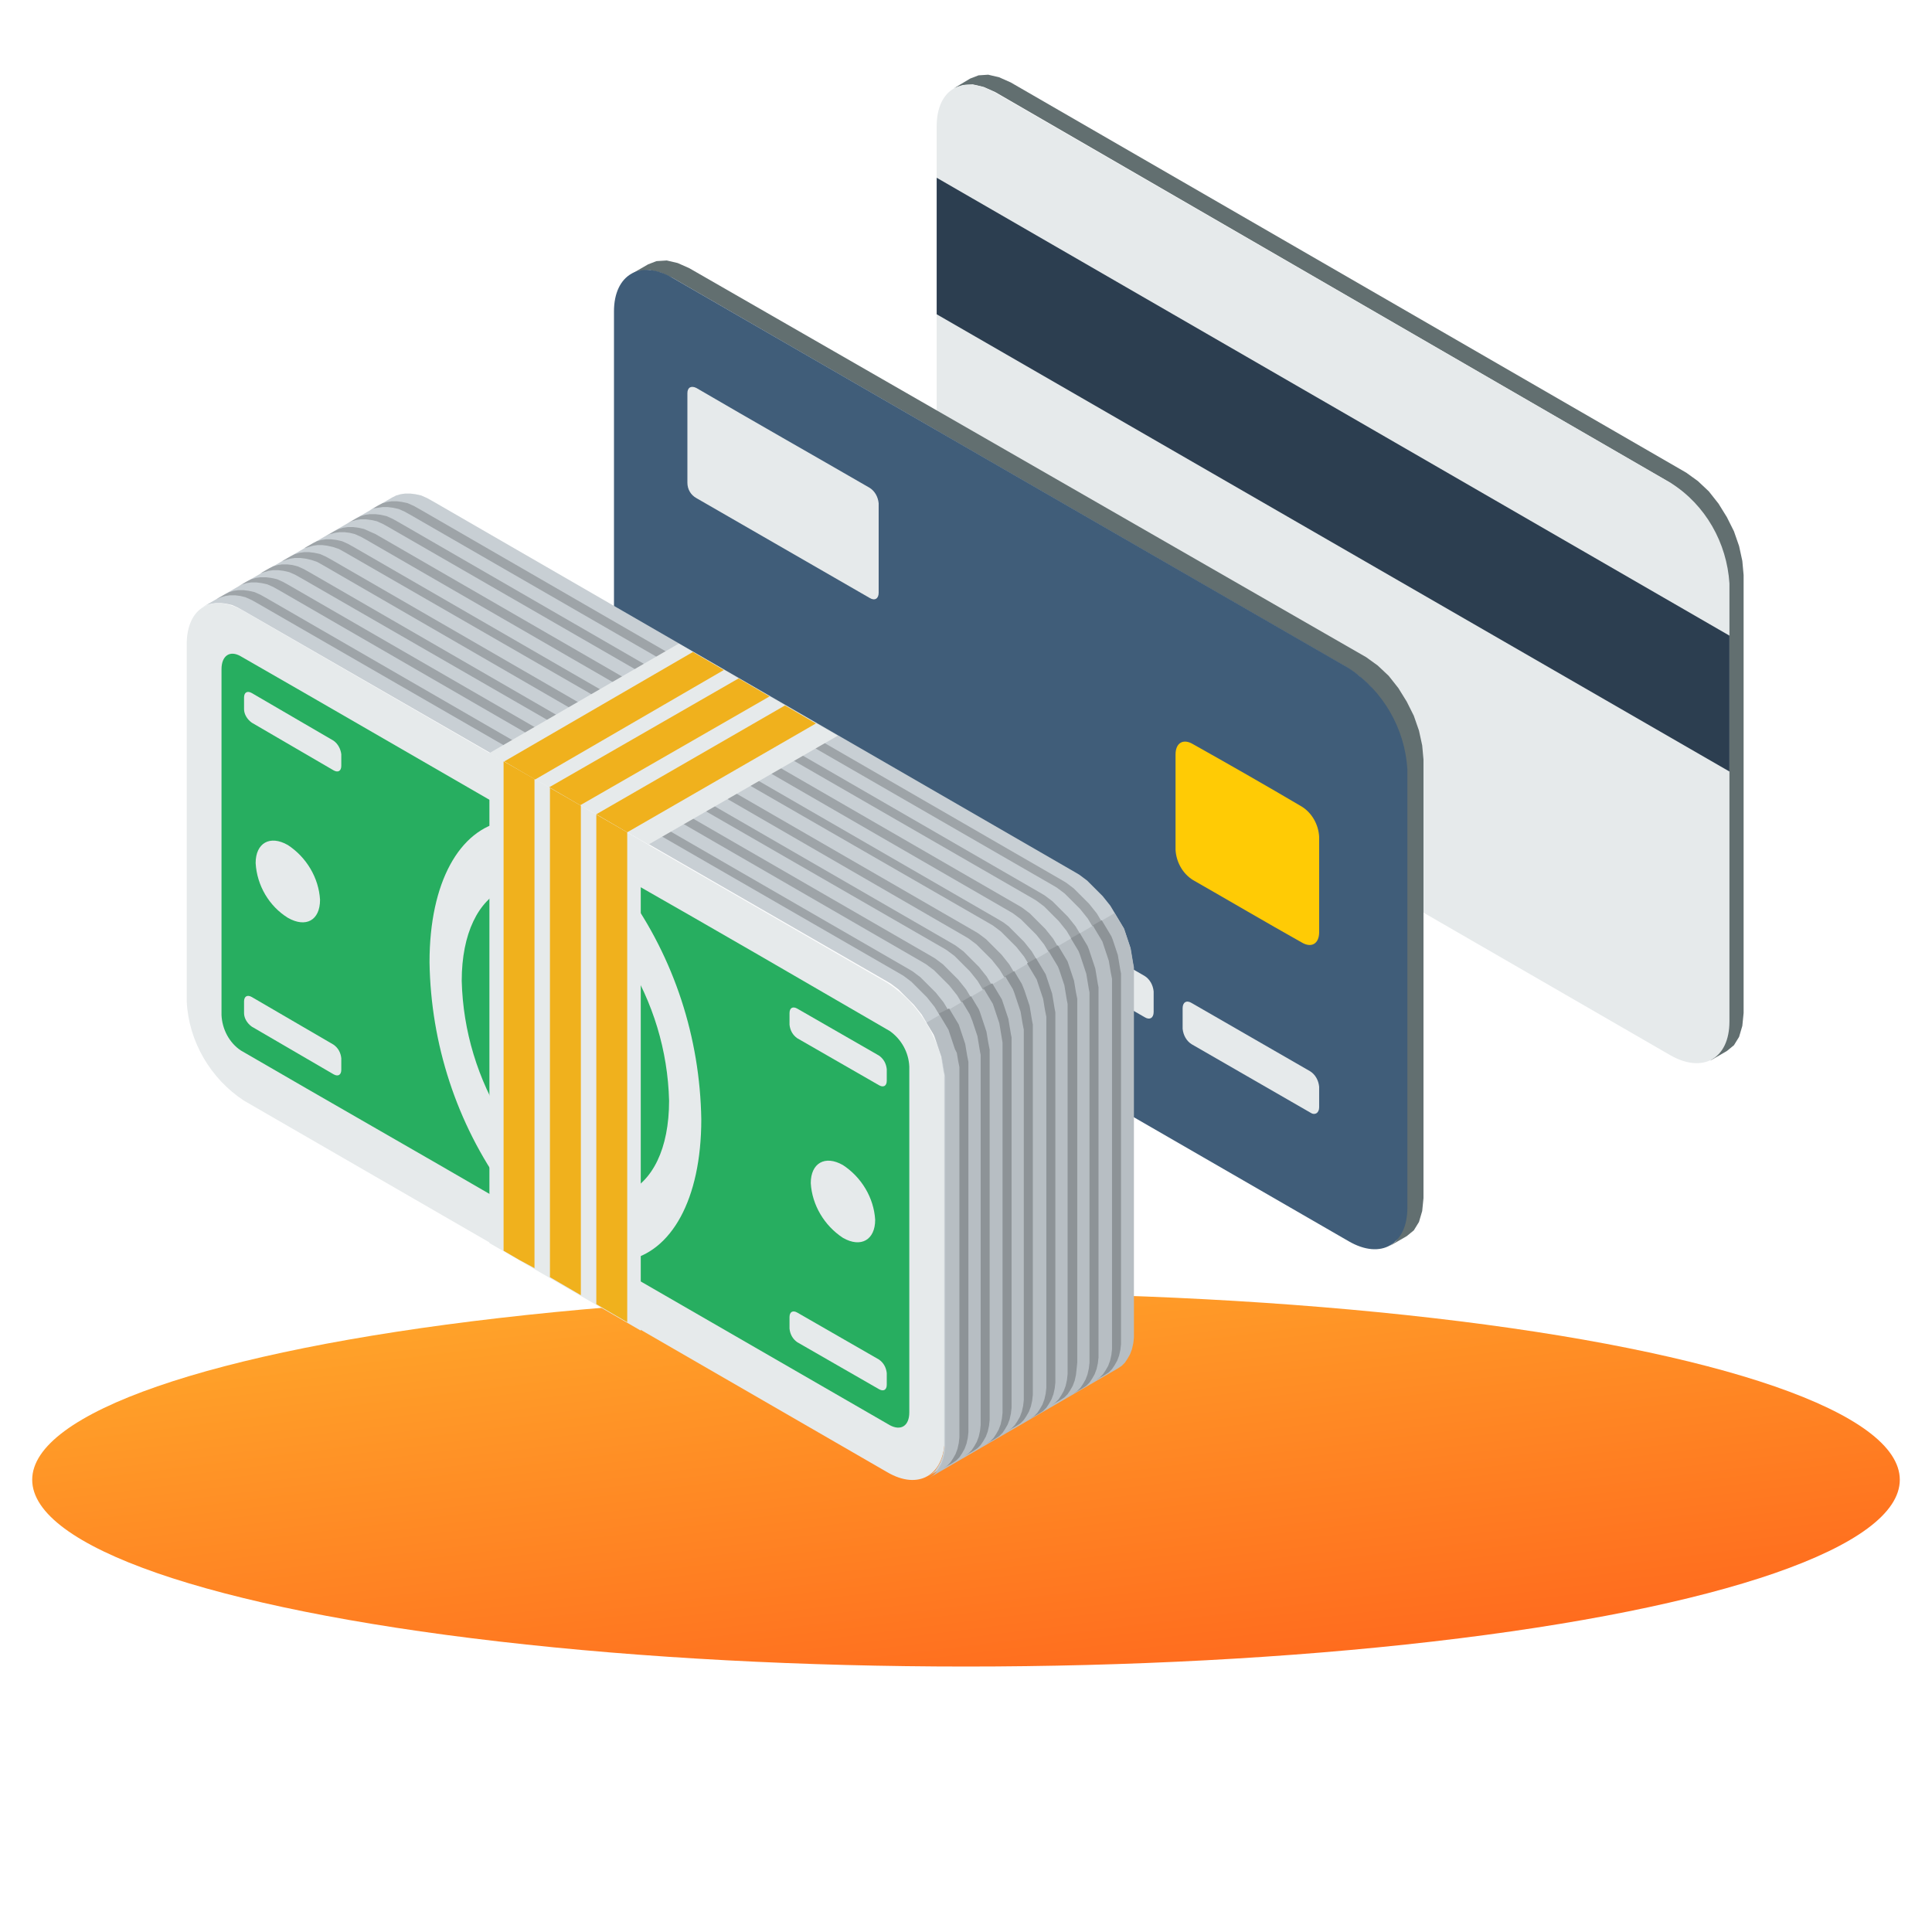 <?xml version="1.0" encoding="utf-8"?>
<!-- Generator: Adobe Illustrator 25.4.1, SVG Export Plug-In . SVG Version: 6.00 Build 0)  -->
<svg version="1.1" id="Layer_1" xmlns="http://www.w3.org/2000/svg" xmlns:xlink="http://www.w3.org/1999/xlink" x="0px" y="0px"
	 viewBox="0 0 300 300" style="enable-background:new 0 0 300 300;" xml:space="preserve">
<style type="text/css">
	.st0{fill:url(#Ellipse_269_00000098935930101756639190000018012793740040070833_);}
	.st1{fill-rule:evenodd;clip-rule:evenodd;fill:#626F70;}
	.st2{fill-rule:evenodd;clip-rule:evenodd;fill:#E6EAEB;}
	.st3{fill-rule:evenodd;clip-rule:evenodd;fill:#2C3E50;}
	.st4{fill-rule:evenodd;clip-rule:evenodd;fill:#405D79;}
	.st5{fill-rule:evenodd;clip-rule:evenodd;fill:#FFCB05;}
	.st6{fill-rule:evenodd;clip-rule:evenodd;fill:#27AE60;}
	.st7{fill-rule:evenodd;clip-rule:evenodd;fill:#F0B11D;}
	.st8{fill-rule:evenodd;clip-rule:evenodd;fill:#C8CFD4;}
	.st9{fill-rule:evenodd;clip-rule:evenodd;fill:#9EA4A8;}
	.st10{fill-rule:evenodd;clip-rule:evenodd;fill:#B7BEC3;}
	.st11{fill-rule:evenodd;clip-rule:evenodd;fill:#8D9397;}
</style>
<g id="Group_2401_00000034812252582837043270000009785815735520909467_" transform="translate(-820 -3887.821)">
	
		<linearGradient id="Ellipse_269_00000014630505137528068660000015646958998689018295_" gradientUnits="userSpaceOnUse" x1="723.694" y1="4264.189" x2="725.97" y2="4260.564" gradientTransform="matrix(80 0 0 -16 -57015 72316.141)">
		<stop  offset="0" style="stop-color:#FFA62A"/>
		<stop  offset="1" style="stop-color:#FF661D"/>
	</linearGradient>
	
		<ellipse id="Ellipse_269_00000045589734418750967150000006884643537384412841_" style="fill:url(#Ellipse_269_00000014630505137528068660000015646958998689018295_);" cx="970" cy="4117.6" rx="145" ry="29"/>
	<g id="Group_2417" transform="translate(8.938 -8.179)">
		<g id="Group_2312_00000158014537784037419200000005941686164326724520_" transform="translate(836 3896)">
			<g id="Group_2310_00000142176187923175163050000012722782522385676710_" transform="translate(13.809 0)">
				<path id="Path_4068_00000168075685667047692030000010430013218418627478_" class="st1" d="M109.4,13.7l2.5-1.5l1.3-0.5l1.5-0.1
					l1.7,0.4l1.8,0.8l104.9,60.6l1.8,1.3l1.7,1.6l1.5,1.9l1.3,2.1l1.1,2.2l0.8,2.3l0.5,2.3l0.2,2.2v68l-0.2,2l-0.5,1.7l-0.8,1.3
					l-1.1,0.9l-2.6,1.5l1.1-0.9l0.8-1.3l0.5-1.7l0.2-2v-68l-0.2-2.2l-0.5-2.3l-0.8-2.3l-1.1-2.2l-1.3-2.1l-1.5-1.9l-1.7-1.6
					l-1.8-1.3L115.8,14.3l-1.8-0.8l-1.7-0.4l-1.5,0.1L109.4,13.7z"/>
				<path id="Path_4069_00000115481636221419822270000011553020413044050082_" class="st2" d="M229.8,90.6v68c0,5.8-4.1,8.1-9.1,5.3
					l-104.9-60.6c-5.3-3.5-8.7-9.3-9.1-15.7v-68c0-5.8,4.1-8.1,9.1-5.2l104.9,60.6C226.1,78.4,229.4,84.3,229.8,90.6z"/>
				<path id="Path_4070_00000157989308594074819380000013030417683228149418_" class="st3" d="M229.8,98.7v21.1l-123.1-71V27.6
					L229.8,98.7z"/>
			</g>
			<g id="Group_2311_00000110449662280297153630000008153876546641861552_" transform="translate(0 7.947)">
				<path id="Path_4071_00000075124806181182893550000006235311397982467240_" class="st1" d="M190.9,185.5l2.6-1.5l1.1-0.9l0.8-1.3
					l0.5-1.7l0.2-2V110l-0.2-2.2l-0.5-2.3l-0.8-2.3l-1.1-2.2l-1.3-2.1l-1.5-1.9l-1.7-1.6l-1.8-1.3L82.1,33.7l-1.8-0.8l-1.7-0.4
					L77,32.6l-1.3,0.5l-2.6,1.5l1.3-0.5L76,34l1.7,0.4l1.8,0.8l104.9,60.6l1.8,1.3l1.7,1.6l1.5,1.9l1.3,2.1l1.1,2.2l0.8,2.3l0.5,2.3
					l0.2,2.2v68.1l-0.2,2l-0.5,1.7l-0.8,1.3L190.9,185.5z"/>
				<path id="Path_4072_00000181053690581869300410000017357387280683876268_" class="st4" d="M184.5,95.8l-105-60.6
					c-5-2.9-9.1-0.5-9.1,5.2v68.1c0.3,6.4,3.7,12.2,9.1,15.7l105,60.6c5,2.9,9.1,0.5,9.1-5.2v-68.1
					C193.2,105.1,189.8,99.3,184.5,95.8z"/>
				<path id="Path_4073_00000111898763529926704040000009503163024011191196_" class="st2" d="M81.8,67V53.1c0-0.9,0.6-1.2,1.4-0.8
					c8.9,5.2,17.9,10.3,26.9,15.5c0.8,0.5,1.3,1.4,1.4,2.4v13.9c0,0.9-0.6,1.3-1.4,0.8L83.2,69.4C82.3,68.9,81.8,68,81.8,67z"/>
				<path id="Path_4074_00000160171024725543570620000017414936713315672725_" class="st2" d="M178.5,164.8l-18.4-10.6
					c-0.8-0.5-1.3-1.4-1.4-2.4v-3.2c0-0.9,0.6-1.3,1.4-0.8l18.4,10.6c0.8,0.5,1.3,1.4,1.4,2.4v3.2
					C179.9,164.9,179.2,165.3,178.5,164.8z"/>
				<path id="Path_4075_00000163770959290209890450000001779153945860425090_" class="st2" d="M152.8,150l-18.4-10.6
					c-0.8-0.5-1.3-1.4-1.4-2.4v-3.2c0-0.9,0.6-1.2,1.4-0.8l18.4,10.6c0.8,0.5,1.3,1.4,1.4,2.4v3.2
					C154.2,150.1,153.6,150.5,152.8,150z"/>
				<path id="Path_4076_00000116201215423804634550000014773332951066214788_" class="st2" d="M127.2,135.2l-18.4-10.6
					c-0.8-0.5-1.3-1.4-1.4-2.4V119c0-0.9,0.6-1.3,1.4-0.8l18.4,10.6c0.8,0.5,1.3,1.4,1.4,2.4v3.2C128.6,135.3,128,135.7,127.2,135.2
					z"/>
				<path id="Path_4077_00000115473042989160262530000006113996421599011717_" class="st2" d="M101.5,120.4l-18.4-10.6
					c-0.8-0.5-1.3-1.4-1.4-2.4v-3.2c0-0.9,0.6-1.2,1.4-0.8l18.4,10.6c0.8,0.5,1.4,1.4,1.4,2.4v3.2
					C103,120.5,102.3,120.9,101.5,120.4z"/>
				<path id="Path_4078_00000137852704373993964930000006881260129016120217_" class="st5" d="M179.9,122c-0.1-1.9-1.1-3.7-2.7-4.7
					c-5.6-3.3-11.2-6.5-16.9-9.7c-1.5-0.9-2.7-0.2-2.7,1.6V124c0.1,1.9,1.1,3.7,2.7,4.7c5.6,3.2,11.2,6.5,16.9,9.7
					c1.5,0.9,2.7,0.2,2.7-1.6V122z"/>
			</g>
		</g>
		<g id="Group_2416" transform="translate(817.658 3913.939)">
			<g id="Group_2413" transform="translate(0 4.677)">
				<path id="Path_4536" class="st2" d="M131.2,206l-99.9-57.7c-5.2-3.4-8.6-9.2-8.9-15.4V77.4c0-5.7,4-8,8.9-5.1l99.9,57.7
					c5.2,3.4,8.6,9.2,8.9,15.4v55.5C140,206.5,136,208.8,131.2,206z"/>
				<path id="Path_4537" class="st6" d="M90.7,162.6c4-1.8,6.6-6.8,6.6-14.3c-0.2-7.8-2.5-15.3-6.6-21.9l0,0V162.6z"/>
				<path id="Path_4538" class="st6" d="M71.7,104.9c-6.9,1.3-11.6,9.4-11.6,21.9c0.2,12.7,4.2,25,11.6,35.3v2
					c-13.6-7.9-27.3-15.7-40.9-23.6c-1.8-1.2-2.9-3.3-3-5.5V81.3c0-2.1,1.3-3,3-2C44.4,87.1,58,95,71.7,102.9V104.9z"/>
				<path id="Path_4539" class="st6" d="M71.7,151.6c-4.1-6.6-6.4-14.1-6.6-21.9c0-7.4,2.6-12.5,6.6-14.3l0,0V151.6z"/>
				<path id="Path_4540" class="st6" d="M90.7,115.9c7.4,10.3,11.4,22.6,11.6,35.3c0,12.5-4.7,20.6-11.6,21.9v2l40.9,23.6
					c1.7,0.9,3,0.1,3-2v-53.7c-0.1-2.2-1.2-4.2-3-5.5c-13.6-7.9-27.2-15.8-40.9-23.6V115.9z"/>
				<path id="Path_4541" class="st2" d="M45.2,92.4l-12.7-7.4c-0.7-0.4-1.2-0.1-1.2,0.7v1.8c0,0.8,0.5,1.6,1.2,2.1L45.2,97
					c0.7,0.4,1.2,0.1,1.2-0.7v-1.8C46.3,93.7,45.9,92.9,45.2,92.4z"/>
				<path id="Path_4542" class="st2" d="M45.2,139.6l-12.7-7.4c-0.7-0.4-1.2-0.1-1.2,0.7v1.8c0,0.8,0.5,1.6,1.2,2.1l12.7,7.4
					c0.7,0.4,1.2,0.1,1.2-0.7v-1.8C46.3,140.8,45.9,140.1,45.2,139.6z"/>
				<path id="Path_4543" class="st2" d="M38.1,108.6c-2.8-1.6-5-0.3-5,2.8c0.2,3.5,2.1,6.7,5,8.5c2.8,1.6,5,0.4,5-2.8
					C42.9,113.7,41,110.5,38.1,108.6z"/>
				<path id="Path_4544" class="st2" d="M117.2,134l12.7,7.3c0.7,0.5,1.1,1.2,1.2,2.1v1.8c0,0.8-0.5,1.1-1.2,0.7l-12.7-7.3
					c-0.7-0.5-1.1-1.2-1.2-2.1v-1.8C116,133.9,116.5,133.6,117.2,134z"/>
				<path id="Path_4545" class="st2" d="M117.2,181.2l12.7,7.3c0.7,0.5,1.1,1.2,1.2,2.1v1.8c0,0.8-0.5,1.1-1.2,0.7l-12.7-7.3
					c-0.7-0.5-1.1-1.2-1.2-2.1v-1.8C116,181.1,116.5,180.8,117.2,181.2z"/>
				<path id="Path_4546" class="st2" d="M124.3,158.3c2.9,1.9,4.8,5.1,5,8.5c0,3.1-2.2,4.4-5,2.8c-2.9-1.9-4.8-5.1-5-8.5
					C119.3,158,121.5,156.7,124.3,158.3z"/>
				<path id="Path_4547" class="st2" d="M69.4,94.3l23.5,13.6v76.1l-23.5-13.6V94.3z"/>
				<path id="Path_4548" class="st7" d="M86,103.8l4.8,2.8v76.1l-4.8-2.8L86,103.8z"/>
				<path id="Path_4549" class="st7" d="M83.6,102.4l-2.4-1.4l-2.4-1.4v76.1l2.4,1.4l2.4,1.4V102.4z"/>
				<path id="Path_4550" class="st7" d="M74,96.9l2.4,1.4v76L74,173l-2.4-1.4v-76L74,96.9z"/>
			</g>
			<g id="Group_2414" transform="translate(0.72 0)">
				<path id="Path_4551" class="st8" d="M24.2,76.3l29.4-17l0.6-0.3l0.7-0.2l0.7-0.1h0.8l0.8,0.1l0.9,0.2l0.9,0.4l0.9,0.5l99.9,57.7
					l0.5,0.3l0.4,0.3l0.4,0.3l0.4,0.3l0.4,0.4l0.4,0.4l0.4,0.4l0.4,0.4l0.4,0.4l0.4,0.4l0.4,0.5l0.4,0.5l0.4,0.5l0.3,0.5l0.3,0.5
					l0.3,0.5l0.3,0.5l0.3,0.5l0.3,0.5l0.3,0.5l0.2,0.6l0.2,0.6l0.2,0.6l0.2,0.6l0.2,0.6l0.1,0.6l0.1,0.6l0.1,0.6l0.1,0.6l0.1,0.5
					l0,0.5v0.5v55.5l0,1l-0.1,0.9l-0.2,0.9l-0.3,0.8l-0.4,0.7l-0.4,0.6l-0.5,0.5l-0.6,0.4l-29.4,16.9l0.6-0.4l0.5-0.5l0.4-0.6
					l0.4-0.7l0.3-0.8l0.2-0.9l0.1-0.9l0-1V150v-0.5l0-0.5l-0.1-0.5l-0.1-0.6l-0.1-0.6l-0.1-0.6l-0.1-0.6l-0.2-0.6l-0.2-0.6l-0.2-0.6
					l-0.2-0.6l-0.2-0.6l-0.2-0.5l-0.3-0.5l-0.3-0.5l-0.3-0.5l-0.3-0.5l-0.3-0.5l-0.3-0.5l-0.4-0.5l-0.4-0.5l-0.4-0.5l-0.4-0.4
					l-0.4-0.4l-0.4-0.4l-0.4-0.4l-0.4-0.4l-0.4-0.4l-0.4-0.3l-0.4-0.3l-0.4-0.3l-0.5-0.3L30.5,76.9l-0.9-0.5l-0.9-0.4l-0.9-0.2
					L27,75.7h-0.8l-0.7,0.1L24.8,76L24.2,76.3z"/>
				<path id="Path_4552" class="st9" d="M26.3,75.1l1.4-0.8l0.6-0.3l0.7-0.2l0.7-0.1h0.8l0.8,0.1l0.9,0.2l0.9,0.4l0.9,0.5l99.9,57.7
					l0.5,0.3l0.4,0.3l0.4,0.3l0.4,0.3l0.4,0.4l0.4,0.4l0.4,0.4l0.4,0.4l0.4,0.4l0.4,0.4l0.4,0.5l0.4,0.5l0.4,0.5l0.3,0.5l0.3,0.5
					l0.3,0.5l0.3,0.5l0.3,0.5l0.3,0.5l0.3,0.5l0.2,0.6l0.2,0.6l0.2,0.6l0.2,0.6l0.2,0.6l0.1,0.6l0.1,0.6l0.1,0.6l0.1,0.5l0.1,0.5
					l0,0.5v0.5v55.5l0,1l-0.1,0.9l-0.2,0.9l-0.3,0.8l-0.4,0.7l-0.4,0.6l-0.5,0.5l-0.6,0.4l-1.4,0.8l0.6-0.4l0.5-0.5l0.4-0.6l0.4-0.7
					l0.3-0.8l0.2-0.9l0.1-0.9l0-1v-55.5v-0.5l0-0.5l-0.1-0.5l-0.1-0.6l-0.1-0.6l-0.1-0.6l-0.1-0.6l-0.2-0.6l-0.2-0.6l-0.2-0.6
					l-0.2-0.6l-0.2-0.6l-0.3-0.5l-0.3-0.5l-0.3-0.5l-0.3-0.5l-0.3-0.5l-0.3-0.5l-0.3-0.5l-0.4-0.5l-0.4-0.5l-0.4-0.5l-0.4-0.4
					l-0.4-0.4l-0.4-0.4l-0.4-0.4l-0.4-0.4l-0.4-0.4l-0.4-0.3l-0.4-0.3l-0.4-0.3l-0.5-0.3L32.6,75.7l-0.9-0.5l-0.9-0.4L30,74.6
					l-0.8-0.1h-0.8l-0.7,0.1L27,74.8L26.3,75.1z"/>
				<path id="Path_4553" class="st9" d="M29.7,73.1l1.4-0.8l0.6-0.3l0.7-0.2l0.7-0.1H34l0.8,0.1l0.9,0.2l0.9,0.4l0.9,0.5l99.9,57.7
					l0.5,0.3l0.4,0.3l0.4,0.3l0.4,0.3l0.4,0.4l0.4,0.4l0.4,0.4l0.4,0.4l0.4,0.4l0.4,0.4l0.4,0.5l0.4,0.5l0.4,0.5l0.3,0.5l0.3,0.5
					l0.3,0.5l0.3,0.5l0.3,0.5l0.3,0.5l0.2,0.5l0.2,0.6l0.2,0.6l0.2,0.6l0.2,0.6l0.2,0.6l0.1,0.6l0.1,0.6l0.1,0.6l0.1,0.5l0.1,0.5
					l0,0.5v0.5v55.5l0,1l-0.1,0.9l-0.2,0.9l-0.3,0.8l-0.4,0.7l-0.4,0.6l-0.5,0.5l-0.6,0.4l-1.4,0.8l0.6-0.4l0.5-0.5l0.4-0.6l0.4-0.7
					l0.3-0.8l0.2-0.9l0.1-0.9l0-1v-55.4v-0.5l0-0.5l-0.1-0.5l-0.1-0.6l-0.1-0.6l-0.1-0.6l-0.1-0.6l-0.2-0.6l-0.2-0.6l-0.2-0.6
					l-0.2-0.6l-0.2-0.5l-0.2-0.5l-0.3-0.5l-0.3-0.5l-0.3-0.5l-0.3-0.5l-0.3-0.5l-0.3-0.5l-0.4-0.5l-0.4-0.5l-0.4-0.5l-0.4-0.4
					l-0.4-0.4l-0.4-0.4l-0.4-0.4l-0.4-0.4l-0.4-0.4l-0.4-0.3l-0.4-0.3l-0.4-0.3l-0.5-0.3L36,73.7l-0.9-0.5l-0.9-0.4l-0.9-0.2
					l-0.8-0.1h-0.8l-0.7,0.1l-0.7,0.2L29.7,73.1z"/>
				<path id="Path_4554" class="st9" d="M33.1,71.1l1.4-0.8l0.6-0.3l0.7-0.2l0.7-0.1h0.8l0.8,0.1l0.8,0.2l0.9,0.4l0.9,0.5l99.9,57.7
					l0.5,0.3l0.4,0.3l0.4,0.3l0.4,0.3l0.4,0.4l0.4,0.4l0.4,0.4l0.4,0.4l0.4,0.4l0.4,0.4l0.4,0.5l0.4,0.5l0.4,0.5l0.3,0.5l0.3,0.5
					l0.3,0.5l0.3,0.5l0.3,0.5l0.3,0.5l0.3,0.5l0.2,0.6l0.2,0.6l0.2,0.6l0.2,0.6l0.2,0.6l0.1,0.6l0.1,0.6l0.1,0.6l0.1,0.6l0.1,0.5
					l0,0.5v0.5v55.5l0,1l-0.1,0.9l-0.2,0.9l-0.3,0.8l-0.4,0.7l-0.4,0.6l-0.5,0.5l-0.6,0.4l-1.4,0.8l0.6-0.4l0.5-0.5l0.4-0.6l0.4-0.7
					l0.3-0.8l0.2-0.9l0.1-0.9l0-1v-55.5v-0.5l0-0.5l-0.1-0.6l-0.1-0.6l-0.1-0.6l-0.1-0.6l-0.1-0.6l-0.2-0.6l-0.2-0.6l-0.2-0.6
					l-0.2-0.6l-0.2-0.6l-0.3-0.5l-0.3-0.5l-0.3-0.5l-0.3-0.5l-0.3-0.5l-0.3-0.5l-0.3-0.5l-0.4-0.5l-0.4-0.5l-0.4-0.5l-0.4-0.4
					l-0.4-0.4l-0.4-0.4l-0.4-0.4l-0.4-0.4l-0.4-0.4l-0.4-0.3l-0.4-0.3l-0.4-0.3l-0.5-0.3L39.4,71.8l-0.9-0.5l-0.9-0.4l-0.9-0.2
					l-0.8-0.1h-0.8l-0.7,0.1l-0.7,0.2L33.1,71.1z"/>
				<path id="Path_4555" class="st9" d="M36.5,69.2l1.4-0.8l0.6-0.3l0.7-0.2l0.7-0.1h0.8l0.8,0.1l0.9,0.2l0.9,0.4l0.9,0.5l99.9,57.7
					l0.5,0.3l0.4,0.3l0.4,0.3l0.4,0.3l0.4,0.4l0.4,0.4l0.4,0.4l0.4,0.4l0.4,0.4l0.4,0.4l0.4,0.5l0.4,0.5l0.4,0.5l0.3,0.5l0.3,0.5
					l0.3,0.5l0.3,0.5l0.3,0.5l0.3,0.5l0.2,0.5l0.2,0.5l0.2,0.6l0.2,0.6l0.2,0.6l0.2,0.6l0.1,0.6l0.1,0.6l0.1,0.6l0.1,0.6l0.1,0.5
					l0,0.5v0.5v55.5l0,1l-0.1,0.9l-0.2,0.9l-0.3,0.8l-0.4,0.7l-0.4,0.6l-0.5,0.5l-0.6,0.4l-1.4,0.8l0.6-0.4l0.5-0.5l0.4-0.6l0.4-0.7
					l0.3-0.8l0.2-0.9l0.1-0.9l0-1v-55.5v-0.5l0-0.5l-0.1-0.5l-0.1-0.5l-0.1-0.6l-0.1-0.6l-0.1-0.6l-0.2-0.6l-0.2-0.6l-0.2-0.6
					l-0.2-0.6l-0.2-0.6l-0.3-0.5l-0.3-0.5l-0.3-0.5l-0.3-0.5l-0.3-0.5l-0.3-0.5l-0.3-0.5l-0.4-0.5l-0.4-0.5l-0.4-0.5l-0.4-0.4
					l-0.4-0.4l-0.4-0.4l-0.4-0.4l-0.4-0.4l-0.4-0.4l-0.4-0.3l-0.4-0.3l-0.4-0.3l-0.5-0.3L42.8,69.8l-0.9-0.5L41,69l-0.9-0.2
					l-0.8-0.1h-0.8l-0.7,0.1l-0.7,0.2L36.5,69.2z"/>
				<path id="Path_4556" class="st9" d="M39.9,67.2l1.4-0.8l0.6-0.3l0.7-0.2l0.7-0.1h0.8l0.8,0.1l0.9,0.2l0.9,0.4l0.9,0.5l99.9,57.7
					l0.5,0.3l0.5,0.3l0.4,0.3l0.4,0.3l0.4,0.4l0.4,0.4l0.4,0.4l0.4,0.4l0.4,0.4l0.4,0.4l0.4,0.5l0.4,0.5l0.4,0.5l0.3,0.5l0.3,0.5
					l0.3,0.5l0.3,0.5l0.3,0.5l0.3,0.5l0.3,0.5l0.2,0.6l0.2,0.6l0.2,0.6l0.2,0.6l0.2,0.6l0.1,0.6l0.1,0.6l0.1,0.6l0.1,0.6l0.1,0.5
					l0,0.5v0.5v55.5l0,1l-0.1,0.9l-0.2,0.9l-0.3,0.8l-0.4,0.7l-0.4,0.6l-0.5,0.5l-0.6,0.4l-1.4,0.8l0.6-0.4l0.5-0.5l0.4-0.6l0.4-0.7
					l0.3-0.8l0.2-0.9l0.1-0.9l0.1-1V141v-0.5l0-0.5l-0.1-0.5l-0.1-0.6l-0.1-0.6l-0.1-0.6l-0.1-0.6l-0.2-0.6l-0.2-0.6l-0.2-0.6
					l-0.2-0.6l-0.2-0.6l-0.2-0.5l-0.3-0.5l-0.3-0.5l-0.3-0.5l-0.3-0.5l-0.3-0.5l-0.3-0.5l-0.4-0.5l-0.4-0.5l-0.4-0.5l-0.4-0.4
					l-0.4-0.4l-0.4-0.4l-0.4-0.4l-0.4-0.4l-0.4-0.4l-0.4-0.3l-0.4-0.3l-0.4-0.3l-0.5-0.3L46.2,67.8l-0.9-0.5L44.4,67l-0.9-0.2
					l-0.8-0.1H42l-0.7,0.1l-0.7,0.2L39.9,67.2z"/>
				<path id="Path_4557" class="st9" d="M43.3,65.3l1.4-0.8l0.6-0.3l0.7-0.2l0.7-0.1h0.8l0.8,0.1l0.9,0.2l0.9,0.4L51,65l99.9,57.7
					l0.5,0.3l0.4,0.3l0.4,0.3l0.4,0.3l0.4,0.4l0.4,0.4l0.4,0.4l0.4,0.4l0.4,0.4l0.4,0.4l0.4,0.5l0.4,0.5l0.4,0.5l0.3,0.5l0.3,0.5
					l0.3,0.5l0.3,0.5l0.3,0.5l0.3,0.5l0.3,0.5l0.2,0.6l0.2,0.6l0.2,0.6l0.2,0.6l0.2,0.6l0.1,0.6l0.1,0.6l0.1,0.6l0.1,0.5l0.1,0.5
					l0,0.5v0.5v55.5l0,1l-0.1,0.9l-0.2,0.9l-0.3,0.8l-0.4,0.7l-0.4,0.6l-0.5,0.5l-0.6,0.4l-1.4,0.8l0.6-0.4l0.5-0.5l0.4-0.6l0.4-0.7
					l0.3-0.8l0.2-0.9l0.1-0.9l0-1V139v-0.5l0-0.5l-0.1-0.5l-0.1-0.6l-0.1-0.6l-0.1-0.6l-0.1-0.6l-0.2-0.6l-0.2-0.6l-0.2-0.6
					l-0.2-0.6l-0.2-0.5l-0.3-0.5l-0.3-0.5l-0.3-0.5l-0.3-0.5l-0.3-0.5l-0.3-0.5l-0.3-0.5l-0.4-0.5l-0.4-0.5l-0.4-0.5l-0.4-0.4
					l-0.4-0.4l-0.4-0.4l-0.4-0.4l-0.4-0.4l-0.4-0.4l-0.4-0.3l-0.4-0.3l-0.4-0.3l-0.5-0.3L49.6,65.9l-0.9-0.5L47.8,65l-0.8-0.2
					l-0.8-0.1h-0.8l-0.7,0.1L43.9,65L43.3,65.3z"/>
				<path id="Path_4558" class="st9" d="M46.7,63.3l1.4-0.8l0.6-0.3l0.7-0.2l0.7-0.1H51l0.8,0.1l0.9,0.2l0.9,0.4l0.9,0.5l99.9,57.7
					l0.5,0.3l0.4,0.3l0.4,0.3l0.4,0.3l0.4,0.4l0.4,0.4l0.4,0.4l0.4,0.4l0.4,0.4l0.4,0.4l0.4,0.5l0.4,0.5l0.4,0.5l0.3,0.5l0.3,0.5
					l0.3,0.5l0.3,0.5l0.3,0.5l0.3,0.5l0.2,0.5l0.2,0.6l0.2,0.6l0.2,0.6l0.2,0.6l0.2,0.6l0.1,0.6l0.1,0.6l0.1,0.6l0.1,0.6l0.1,0.5
					l0,0.5v0.5v55.5l0,1l-0.1,0.9l-0.2,0.9l-0.3,0.8l-0.4,0.7l-0.4,0.6l-0.5,0.5l-0.6,0.4l-1.4,0.8l0.6-0.4l0.5-0.5l0.4-0.6l0.4-0.7
					l0.3-0.8l0.2-0.9l0.1-0.9l0-1V137v-0.5l0-0.5l-0.1-0.5l-0.1-0.6l-0.1-0.6l-0.1-0.6l-0.1-0.6l-0.2-0.6l-0.2-0.6l-0.2-0.6
					l-0.2-0.6l-0.2-0.6l-0.2-0.5l-0.3-0.5l-0.3-0.5l-0.3-0.5l-0.3-0.5l-0.3-0.5l-0.3-0.5l-0.4-0.5l-0.4-0.5l-0.4-0.5l-0.4-0.4
					l-0.4-0.4L156,124l-0.4-0.4l-0.4-0.4l-0.4-0.4l-0.4-0.3l-0.4-0.3l-0.4-0.3l-0.5-0.3L53,63.9l-0.9-0.5l-0.9-0.4l-0.9-0.2
					l-0.8-0.1h-0.8L48,62.8L47.3,63L46.7,63.3z"/>
				<path id="Path_4559" class="st9" d="M50.1,61.3l1.4-0.8l0.6-0.3l0.7-0.2l0.7-0.1h0.8l0.8,0.1l0.9,0.2l0.9,0.4l0.9,0.5l99.9,57.7
					l0.5,0.3l0.4,0.3l0.4,0.3l0.4,0.3l0.4,0.4l0.4,0.4l0.4,0.4l0.4,0.4l0.4,0.4l0.4,0.4l0.4,0.5l0.4,0.5l0.4,0.5l0.3,0.5l0.3,0.5
					l0.3,0.5l0.3,0.5l0.3,0.5l0.3,0.5l0.3,0.5l0.2,0.5l0.2,0.6l0.2,0.6l0.2,0.6l0.2,0.6l0.1,0.6l0.1,0.6l0.1,0.6l0.1,0.6l0.1,0.5
					l0,0.5v0.5v55.5l0,1l-0.1,0.9l-0.2,0.9l-0.3,0.8l-0.4,0.7l-0.4,0.6l-0.5,0.5l-0.6,0.4l-1.4,0.8l0.6-0.4l0.5-0.5l0.4-0.6l0.4-0.7
					l0.3-0.8l0.2-0.9l0.1-0.9l0-1v-55.5v-0.5l0-0.5l-0.1-0.5l-0.1-0.5l-0.1-0.6l-0.1-0.6l-0.1-0.6l-0.2-0.6l-0.2-0.6l-0.2-0.6
					l-0.2-0.6l-0.2-0.6l-0.3-0.5l-0.3-0.5l-0.3-0.5l-0.3-0.5l-0.3-0.5l-0.3-0.5l-0.3-0.5l-0.4-0.5l-0.4-0.5l-0.4-0.5l-0.4-0.4
					l-0.4-0.4l-0.4-0.4l-0.4-0.4l-0.4-0.4l-0.4-0.4l-0.4-0.3l-0.4-0.3l-0.4-0.3l-0.5-0.3L56.4,62l-0.9-0.5l-0.9-0.4l-0.9-0.2
					l-0.8-0.1h-0.8l-0.7,0.1L50.7,61L50.1,61.3z"/>
			</g>
			<path id="Path_4560" class="st2" d="M69.4,99L98.8,82c13.6,7.9,11.1,6.4,24.7,14.3l-29.4,16.9L69.4,99z"/>
			<path id="Path_4561" class="st7" d="M103.4,84.7l2.4,1.4l-29.3,17l-2.4-1.4l-2.4-1.4L101,83.3L103.4,84.7L103.4,84.7z
				 M110.5,88.8l-2.4-1.4l-29.4,16.9l2.4,1.4l2.4,1.4l29.4-16.9L110.5,88.8z M86,108.5l4.8,2.8l29.3-16.9l-4.8-2.8L86,108.5z"/>
			<g id="Group_2415" transform="translate(31.679 17.95)">
				<path id="Path_4562" class="st10" d="M134.8,105.9l0.3,0.5l0.3,0.5l0.3,0.5l0.3,0.5l0.3,0.5l0.2,0.6l0.2,0.6l0.2,0.6l0.2,0.6
					l0.2,0.6l0.1,0.6l0.1,0.6l0.1,0.6l0.1,0.6l0.1,0.5l0,0.5v0.5v55.5l0,1l-0.1,0.9l-0.2,0.9l-0.3,0.8l-0.4,0.7l-0.4,0.6l-0.5,0.5
					l-0.6,0.4l-29.3,17l0.6-0.4l0.5-0.5l0.4-0.6l0.4-0.7l0.3-0.8l0.2-0.9l0.1-0.9l0-1v-55.5v-0.5l0-0.5l-0.1-0.5l-0.1-0.6l-0.1-0.6
					l-0.1-0.6l-0.1-0.6l-0.2-0.6l-0.2-0.6l-0.2-0.6l-0.2-0.6l-0.2-0.6l-0.2-0.5l-0.3-0.5l-0.3-0.5l-0.3-0.5l-0.3-0.5L134.8,105.9z"
					/>
				<path id="Path_4563" class="st11" d="M109.1,120.7l0.3,0.5l0.3,0.5l0.3,0.5l0.3,0.5l0.3,0.5l0.2,0.6l0.2,0.6l0.2,0.6l0.2,0.6
					l0.2,0.6l0.1,0.6l0.1,0.6l0.1,0.6l0.1,0.5l0.1,0.5l0,0.5v0.5v55.5l0,1l-0.1,0.9l-0.2,0.9l-0.3,0.8l-0.4,0.7l-0.4,0.6l-0.5,0.5
					l-0.6,0.4l-1.4,0.8l0.6-0.4l0.5-0.5l0.4-0.6l0.4-0.7l0.3-0.8l0.2-0.9l0.1-0.9l0-1v-55.5v-0.5l0-0.5l-0.1-0.5l-0.1-0.5l-0.1-0.6
					l-0.1-0.6L110,127l-0.2-0.6l-0.2-0.6l-0.2-0.6l-0.2-0.6l-0.2-0.6l-0.3-0.5l-0.3-0.5l-0.3-0.5l-0.3-0.5l-0.3-0.5L109.1,120.7z"/>
				<path id="Path_4564" class="st11" d="M112.5,118.8l0.3,0.5l0.3,0.5l0.3,0.5l0.3,0.5l0.2,0.5l0.2,0.6l0.2,0.6l0.2,0.6l0.2,0.6
					l0.2,0.6l0.1,0.6l0.1,0.6l0.1,0.6l0.1,0.5l0.1,0.5l0,0.5v0.5v55.5l0,1l-0.1,0.9l-0.2,0.9l-0.3,0.8l-0.4,0.7l-0.4,0.6l-0.5,0.5
					l-0.6,0.4l-1.4,0.8l0.6-0.4l0.5-0.5l0.4-0.6l0.4-0.7l0.3-0.8l0.2-0.9l0.1-0.9l0-1v-55.5v-0.5l0-0.5l-0.1-0.5l-0.1-0.6l-0.1-0.6
					l-0.1-0.6l-0.1-0.6l-0.2-0.6l-0.2-0.6l-0.2-0.6l-0.2-0.6l-0.2-0.5l-0.2-0.5l-0.3-0.5l-0.3-0.5l-0.3-0.5l-0.3-0.5L112.5,118.8z"
					/>
				<path id="Path_4565" class="st11" d="M115.8,116.8l0.3,0.5l0.3,0.5l0.3,0.5l0.3,0.5l0.3,0.5l0.2,0.6l0.2,0.6l0.2,0.6l0.2,0.6
					l0.2,0.6l0.1,0.6l0.1,0.6l0.1,0.6l0.1,0.6l0.1,0.5l0,0.5v0.5v55.5l0,1l-0.1,0.9l-0.2,0.9l-0.3,0.8l-0.4,0.7l-0.4,0.6l-0.5,0.5
					l-0.6,0.4l-1.4,0.8l0.6-0.4l0.5-0.5l0.4-0.6l0.4-0.7l0.3-0.8l0.2-0.9l0.1-0.9l0-1v-55.5v-0.5l0-0.5l-0.1-0.6l-0.1-0.6l-0.1-0.6
					l-0.1-0.6l-0.1-0.6l-0.2-0.6l-0.2-0.6l-0.2-0.6l-0.2-0.6l-0.2-0.6l-0.3-0.5l-0.3-0.5l-0.3-0.5l-0.3-0.5l-0.3-0.5L115.8,116.8z"
					/>
				<path id="Path_4566" class="st11" d="M119.2,114.9l0.3,0.5l0.3,0.5l0.3,0.5l0.3,0.5l0.2,0.5l0.2,0.5l0.2,0.6l0.2,0.6l0.2,0.6
					l0.2,0.6l0.1,0.6l0.1,0.6l0.1,0.6l0.1,0.6l0.1,0.5l0,0.5v0.5v55.5l0,1l-0.1,0.9l-0.2,0.9l-0.3,0.8l-0.4,0.7l-0.4,0.6l-0.5,0.5
					l-0.6,0.4l-1.4,0.8l0.6-0.4l0.5-0.5l0.4-0.6l0.4-0.7l0.3-0.8l0.2-0.9l0.1-0.9l0-1V125v-0.5l0-0.5l-0.1-0.5l-0.1-0.5l-0.1-0.6
					l-0.1-0.6l-0.1-0.6l-0.2-0.6l-0.2-0.6l-0.2-0.6l-0.2-0.6l-0.2-0.6l-0.2-0.5l-0.3-0.5l-0.3-0.5l-0.3-0.5l-0.3-0.5L119.2,114.9z"
					/>
				<path id="Path_4567" class="st11" d="M122.6,112.9l0.3,0.5l0.3,0.5l0.3,0.5l0.3,0.5l0.3,0.5l0.2,0.6l0.2,0.6l0.2,0.6l0.2,0.6
					l0.2,0.6l0.1,0.6l0.1,0.6l0.1,0.6l0.1,0.6l0.1,0.5l0,0.5v0.5v55.5l0,1l-0.1,0.9l-0.2,0.9l-0.3,0.8l-0.4,0.7l-0.4,0.6l-0.5,0.5
					l-0.6,0.4l-1.4,0.8l0.6-0.4l0.5-0.5l0.4-0.6l0.4-0.7l0.3-0.8l0.2-0.9l0.1-0.9l0-1V123v-0.5l0-0.5l-0.1-0.5l-0.1-0.5l-0.1-0.6
					l-0.1-0.6l-0.1-0.6l-0.2-0.6l-0.2-0.6l-0.2-0.6l-0.2-0.6l-0.2-0.6l-0.3-0.5l-0.3-0.5l-0.3-0.5l-0.3-0.5l-0.3-0.5L122.6,112.9z"
					/>
				<path id="Path_4568" class="st11" d="M126,110.9l0.3,0.5l0.3,0.5l0.3,0.5l0.3,0.5l0.3,0.5l0.2,0.6l0.2,0.6l0.2,0.6l0.2,0.6
					l0.2,0.6l0.1,0.6l0.1,0.6l0.1,0.6l0.1,0.5l0.1,0.5l0,0.5v0.5v55.5l-0.1,1l-0.1,0.9l-0.2,0.9l-0.3,0.8l-0.4,0.7l-0.4,0.6
					l-0.5,0.5l-0.6,0.4l-1.4,0.8l0.6-0.4l0.5-0.5l0.4-0.6l0.4-0.7l0.3-0.8l0.2-0.9l0.1-0.9l0-1v-55.5v-0.5l0-0.5l-0.1-0.5l-0.1-0.6
					l-0.1-0.6l-0.1-0.6l-0.1-0.6l-0.2-0.6l-0.2-0.6l-0.2-0.6l-0.2-0.6l-0.2-0.5l-0.3-0.5l-0.3-0.5l-0.3-0.5l-0.3-0.5l-0.3-0.5
					L126,110.9z"/>
				<path id="Path_4569" class="st11" d="M129.4,109l0.3,0.5l0.3,0.5l0.3,0.5l0.3,0.5l0.2,0.5l0.2,0.6l0.2,0.6l0.2,0.6l0.2,0.6
					l0.2,0.6l0.1,0.6l0.1,0.6l0.1,0.6l0.1,0.6l0.1,0.5l0,0.5v0.5v55.5l0,1l-0.1,0.9l-0.2,0.9l-0.3,0.8l-0.4,0.7l-0.4,0.6l-0.5,0.5
					l-0.6,0.4l-1.4,0.8l0.6-0.4l0.5-0.5l0.4-0.6l0.4-0.7l0.3-0.8l0.2-0.9l0.1-0.9l0-1v-55.5v-0.5l0-0.5l-0.1-0.5l-0.1-0.6l-0.1-0.6
					l-0.1-0.6l-0.1-0.6l-0.2-0.6l-0.2-0.6l-0.2-0.6l-0.2-0.6l-0.2-0.6l-0.2-0.5l-0.3-0.5l-0.3-0.5l-0.3-0.5l-0.3-0.5L129.4,109z"/>
				<path id="Path_4570" class="st11" d="M132.8,107l0.3,0.5l0.3,0.5l0.3,0.5l0.3,0.5l0.3,0.5l0.2,0.5l0.2,0.6l0.2,0.6l0.2,0.6
					l0.2,0.6l0.1,0.6l0.1,0.6l0.1,0.6l0.1,0.6l0.1,0.5l0,0.5v0.5v55.5l0,1l-0.1,0.9l-0.2,0.9l-0.3,0.8l-0.4,0.7l-0.4,0.6l-0.5,0.5
					l-0.6,0.4l-1.4,0.8l0.6-0.4l0.5-0.5l0.4-0.6l0.4-0.7l0.3-0.8l0.2-0.9l0.1-0.9l0-1v-55.5v-0.5l0-0.5l-0.1-0.5l-0.1-0.5l-0.1-0.6
					l-0.1-0.6l-0.1-0.6l-0.2-0.6l-0.2-0.6l-0.2-0.6l-0.2-0.6l-0.2-0.6l-0.3-0.5l-0.3-0.5l-0.3-0.5l-0.3-0.5l-0.3-0.5L132.8,107z"/>
			</g>
		</g>
	</g>
</g>
</svg>
